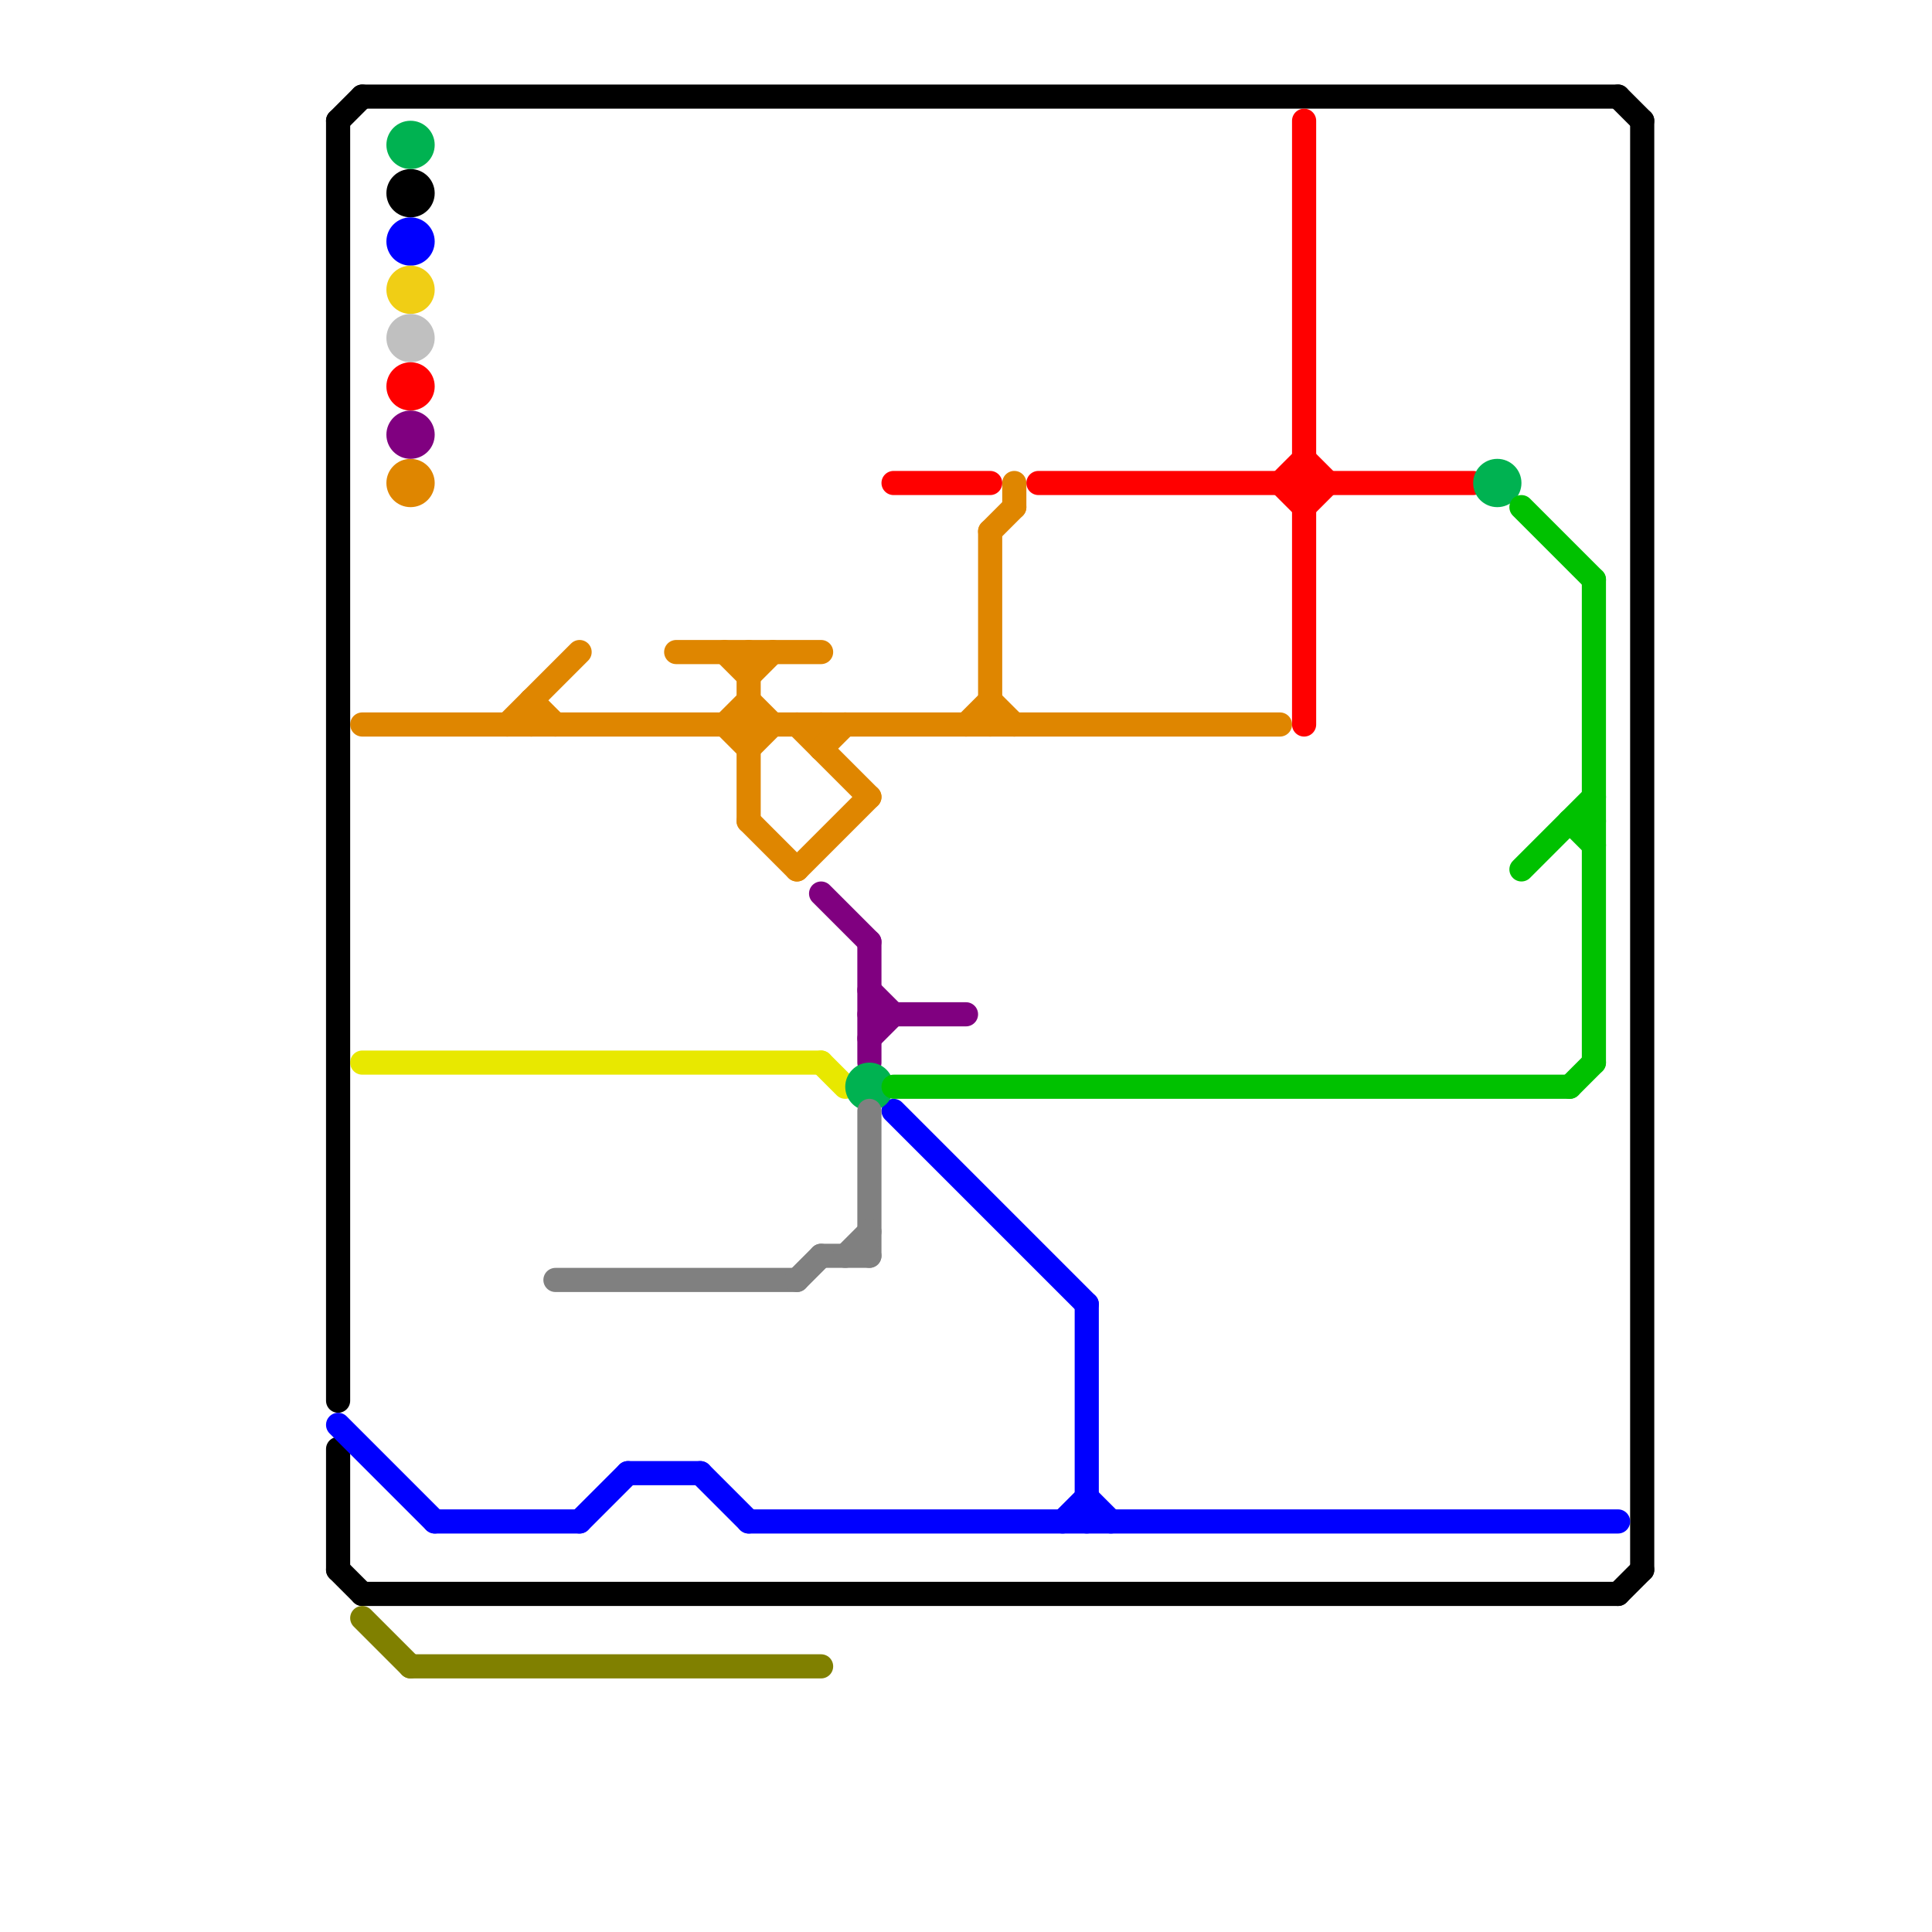 
<svg version="1.1" xmlns="http://www.w3.org/2000/svg" viewBox="0 0 80 80">
<style>text { font: 1px Helvetica; font-weight: 600; white-space: pre; dominant-baseline: central; } line { stroke-width: 1; fill: none; stroke-linecap: round; stroke-linejoin: round; } .c0 { stroke: #000000 } .c1 { stroke: #0000ff } .c2 { stroke: #df8600 } .c3 { stroke: #e8e800 } .c4 { stroke: #808000 } .c5 { stroke: #f0ce15 } .c6 { stroke: #c0c0c0 } .c7 { stroke: #ff0000 } .c8 { stroke: #800080 } .c9 { stroke: #00b251 } .c10 { stroke: #808080 } .c11 { stroke: #00c100 }</style><defs><g id="wm-xf"><circle r="1.2" fill="#000"/><circle r="0.9" fill="#fff"/><circle r="0.6" fill="#000"/><circle r="0.3" fill="#fff"/></g><g id="wm"><circle r="0.6" fill="#000"/><circle r="0.3" fill="#fff"/></g></defs><line class="c0" x1="14" y1="65" x2="15" y2="66"/><line class="c0" x1="14" y1="5" x2="15" y2="4"/><line class="c0" x1="14" y1="5" x2="14" y2="58"/><line class="c0" x1="67" y1="4" x2="68" y2="5"/><line class="c0" x1="14" y1="60" x2="14" y2="65"/><line class="c0" x1="67" y1="66" x2="68" y2="65"/><line class="c0" x1="15" y1="66" x2="67" y2="66"/><line class="c0" x1="15" y1="4" x2="67" y2="4"/><line class="c0" x1="68" y1="5" x2="68" y2="65"/><circle cx="17" cy="8" r="1" fill="#000000" /><line class="c1" x1="18" y1="63" x2="24" y2="63"/><line class="c1" x1="45" y1="54" x2="45" y2="63"/><line class="c1" x1="29" y1="61" x2="31" y2="63"/><line class="c1" x1="37" y1="46" x2="45" y2="54"/><line class="c1" x1="26" y1="61" x2="29" y2="61"/><line class="c1" x1="44" y1="63" x2="45" y2="62"/><line class="c1" x1="24" y1="63" x2="26" y2="61"/><line class="c1" x1="31" y1="63" x2="67" y2="63"/><line class="c1" x1="45" y1="62" x2="46" y2="63"/><line class="c1" x1="14" y1="59" x2="18" y2="63"/><circle cx="17" cy="10" r="1" fill="#0000ff" /><line class="c2" x1="41" y1="22" x2="42" y2="21"/><line class="c2" x1="33" y1="30" x2="36" y2="33"/><line class="c2" x1="30" y1="30" x2="31" y2="31"/><line class="c2" x1="22" y1="29" x2="23" y2="30"/><line class="c2" x1="42" y1="20" x2="42" y2="21"/><line class="c2" x1="34" y1="30" x2="34" y2="31"/><line class="c2" x1="31" y1="29" x2="32" y2="30"/><line class="c2" x1="31" y1="34" x2="33" y2="36"/><line class="c2" x1="41" y1="22" x2="41" y2="30"/><line class="c2" x1="15" y1="30" x2="53" y2="30"/><line class="c2" x1="31" y1="31" x2="32" y2="30"/><line class="c2" x1="31" y1="28" x2="32" y2="27"/><line class="c2" x1="40" y1="30" x2="41" y2="29"/><line class="c2" x1="33" y1="36" x2="36" y2="33"/><line class="c2" x1="41" y1="29" x2="42" y2="30"/><line class="c2" x1="22" y1="29" x2="22" y2="30"/><line class="c2" x1="31" y1="27" x2="31" y2="34"/><line class="c2" x1="30" y1="30" x2="31" y2="29"/><line class="c2" x1="28" y1="27" x2="34" y2="27"/><line class="c2" x1="21" y1="30" x2="24" y2="27"/><line class="c2" x1="34" y1="31" x2="35" y2="30"/><line class="c2" x1="30" y1="27" x2="31" y2="28"/><circle cx="17" cy="20" r="1" fill="#df8600" /><line class="c3" x1="34" y1="44" x2="35" y2="45"/><line class="c3" x1="15" y1="44" x2="34" y2="44"/><line class="c4" x1="17" y1="69" x2="34" y2="69"/><line class="c4" x1="15" y1="67" x2="17" y2="69"/><circle cx="17" cy="12" r="1" fill="#f0ce15" /><circle cx="17" cy="14" r="1" fill="#c0c0c0" /><line class="c7" x1="43" y1="20" x2="61" y2="20"/><line class="c7" x1="54" y1="21" x2="55" y2="20"/><line class="c7" x1="53" y1="20" x2="54" y2="19"/><line class="c7" x1="54" y1="19" x2="55" y2="20"/><line class="c7" x1="54" y1="5" x2="54" y2="30"/><line class="c7" x1="37" y1="20" x2="41" y2="20"/><line class="c7" x1="53" y1="20" x2="54" y2="21"/><circle cx="17" cy="16" r="1" fill="#ff0000" /><line class="c8" x1="36" y1="43" x2="37" y2="42"/><line class="c8" x1="36" y1="41" x2="37" y2="42"/><line class="c8" x1="36" y1="39" x2="36" y2="44"/><line class="c8" x1="36" y1="42" x2="40" y2="42"/><line class="c8" x1="34" y1="37" x2="36" y2="39"/><circle cx="17" cy="18" r="1" fill="#800080" /><circle cx="36" cy="45" r="1" fill="#00b251" /><circle cx="17" cy="6" r="1" fill="#00b251" /><circle cx="62" cy="20" r="1" fill="#00b251" /><line class="c10" x1="23" y1="53" x2="33" y2="53"/><line class="c10" x1="33" y1="53" x2="34" y2="52"/><line class="c10" x1="36" y1="46" x2="36" y2="52"/><line class="c10" x1="34" y1="52" x2="36" y2="52"/><line class="c10" x1="35" y1="52" x2="36" y2="51"/><line class="c11" x1="65" y1="34" x2="66" y2="35"/><line class="c11" x1="63" y1="36" x2="66" y2="33"/><line class="c11" x1="65" y1="34" x2="66" y2="34"/><line class="c11" x1="63" y1="21" x2="66" y2="24"/><line class="c11" x1="65" y1="45" x2="66" y2="44"/><line class="c11" x1="37" y1="45" x2="65" y2="45"/><line class="c11" x1="66" y1="24" x2="66" y2="44"/>
</svg>
